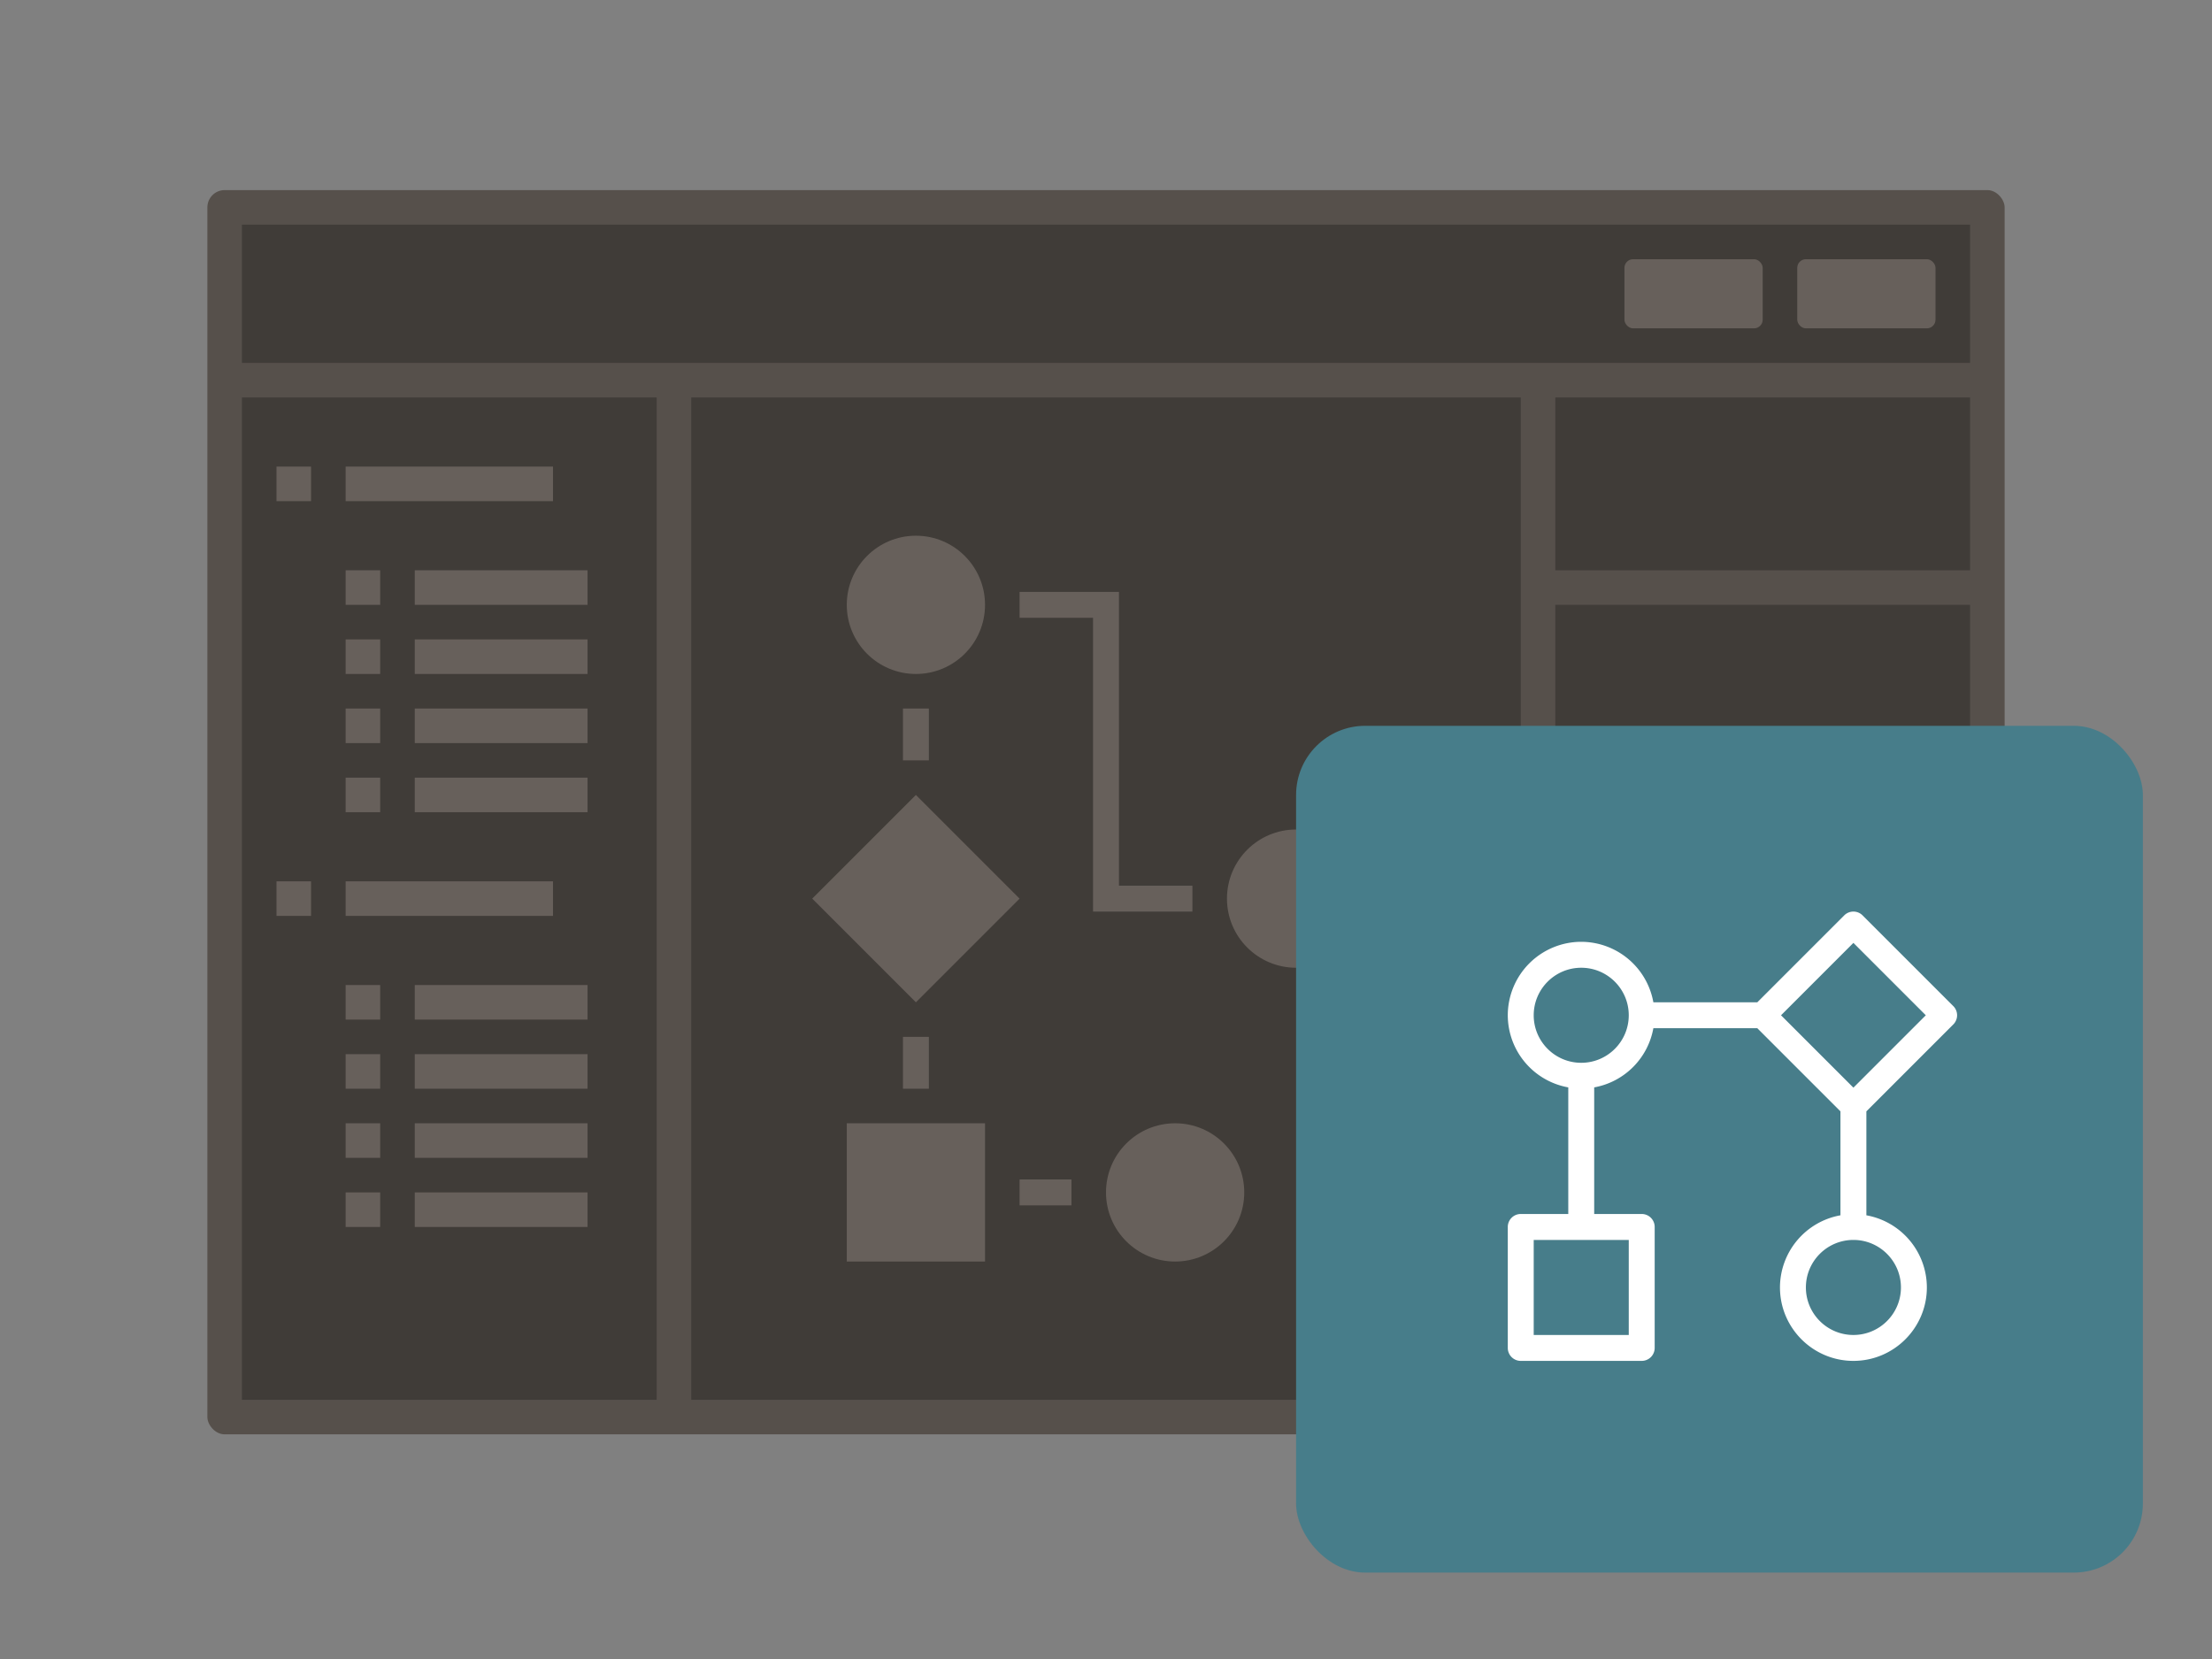<svg xmlns="http://www.w3.org/2000/svg" viewBox="0 0 128 96"><rect x="0" y="0" width="128" height="96" fill="#808080" stroke="none"/><rect x="12" y="11" width="104" height="72" rx="1" ry="1" fill="#56504b"/><path fill="#403c38" d="M14 23h24v58H14zm76 0h24v10H90z"/><path fill="#fcfbfa" d="M90 67h24v14H90z"/><path fill="#403c38" d="M90 35h24v30H90z"/><path fill="#67605b" d="M20 27h12v2H20zm-4 0h2v2h-2zm8 6h10v2H24zm0 4h10v2H24zm0 4h10v2H24zm-4-8h2v2h-2zm0 4h2v2h-2zm0 4h2v2h-2zm4 4h10v2H24zm-4 0h2v2h-2zm0 12h2v2h-2zm0 4h2v2h-2zm0 4h2v2h-2zm0-14h12v2H20zm-4 0h2v2h-2zm8 6h10v2H24zm0 4h10v2H24zm0 4h10v2H24zm-4 4h2v2h-2zm4 0h10v2H24z"/><path fill="#403c38" d="M14 13h100v8H14z"/><rect x="104" y="15" width="8" height="4" rx=".5" ry=".5" fill="#67605b"/><rect x="94" y="15" width="8" height="4" rx=".5" ry=".5" fill="#67605b"/><path fill="#403c38" d="M40 23h48v58H40z"/><path fill="none" stroke="#67605b" stroke-miterlimit="10" stroke-width="1.5" d="M59 35h5v17h5m-7 17h-3m-6-25v-3m0 22v-3"/><path fill="#67605b" d="m53 46 6 6-6 6-6-6z"/><circle cx="68" cy="69" r="4" fill="#67605b"/><circle cx="75" cy="52" r="4" fill="#67605b"/><rect x="75" y="42" width="49" height="49" rx="4" ry="4" fill="#477d8a"/><path d="M113.03 59.28a.75.75 0 0 0 0-1.061l-5.25-5.25a.75.75 0 0 0-1.061 0l-5.03 5.03h-6.015a4.25 4.25 0 0 0-4.174-3.5 4.255 4.255 0 0 0-4.25 4.25 4.249 4.249 0 0 0 3.5 4.174v7.326H88a.75.75 0 0 0-.75.75v7c0 .414.336.75.75.75h7a.75.75 0 0 0 .75-.75v-7a.75.75 0 0 0-.75-.75h-2.75v-7.326a4.246 4.246 0 0 0 3.424-3.424h6.015l4.811 4.811v6.015a4.249 4.249 0 0 0-3.5 4.174c0 2.344 1.907 4.25 4.25 4.25s4.25-1.906 4.25-4.25a4.249 4.249 0 0 0-3.5-4.174V64.31l5.03-5.03ZM94.25 77.25h-5.5v-5.5h5.5v5.5ZM91.5 61.5c-1.517 0-2.75-1.233-2.75-2.75S89.983 56 91.5 56s2.75 1.233 2.75 2.75-1.233 2.75-2.75 2.75Zm15.75-6.939 4.189 4.189-4.189 4.189-4.189-4.189 4.189-4.189ZM110 74.5c0 1.517-1.233 2.75-2.75 2.75s-2.75-1.233-2.75-2.75 1.233-2.75 2.75-2.75S110 72.983 110 74.5Z" fill="#fff"/><path fill="none" d="M75 42h49v49H75z"/><circle cx="53" cy="35" r="4" fill="#67605b"/><path fill="#67605b" d="M49 65h8v8h-8z"/></svg>